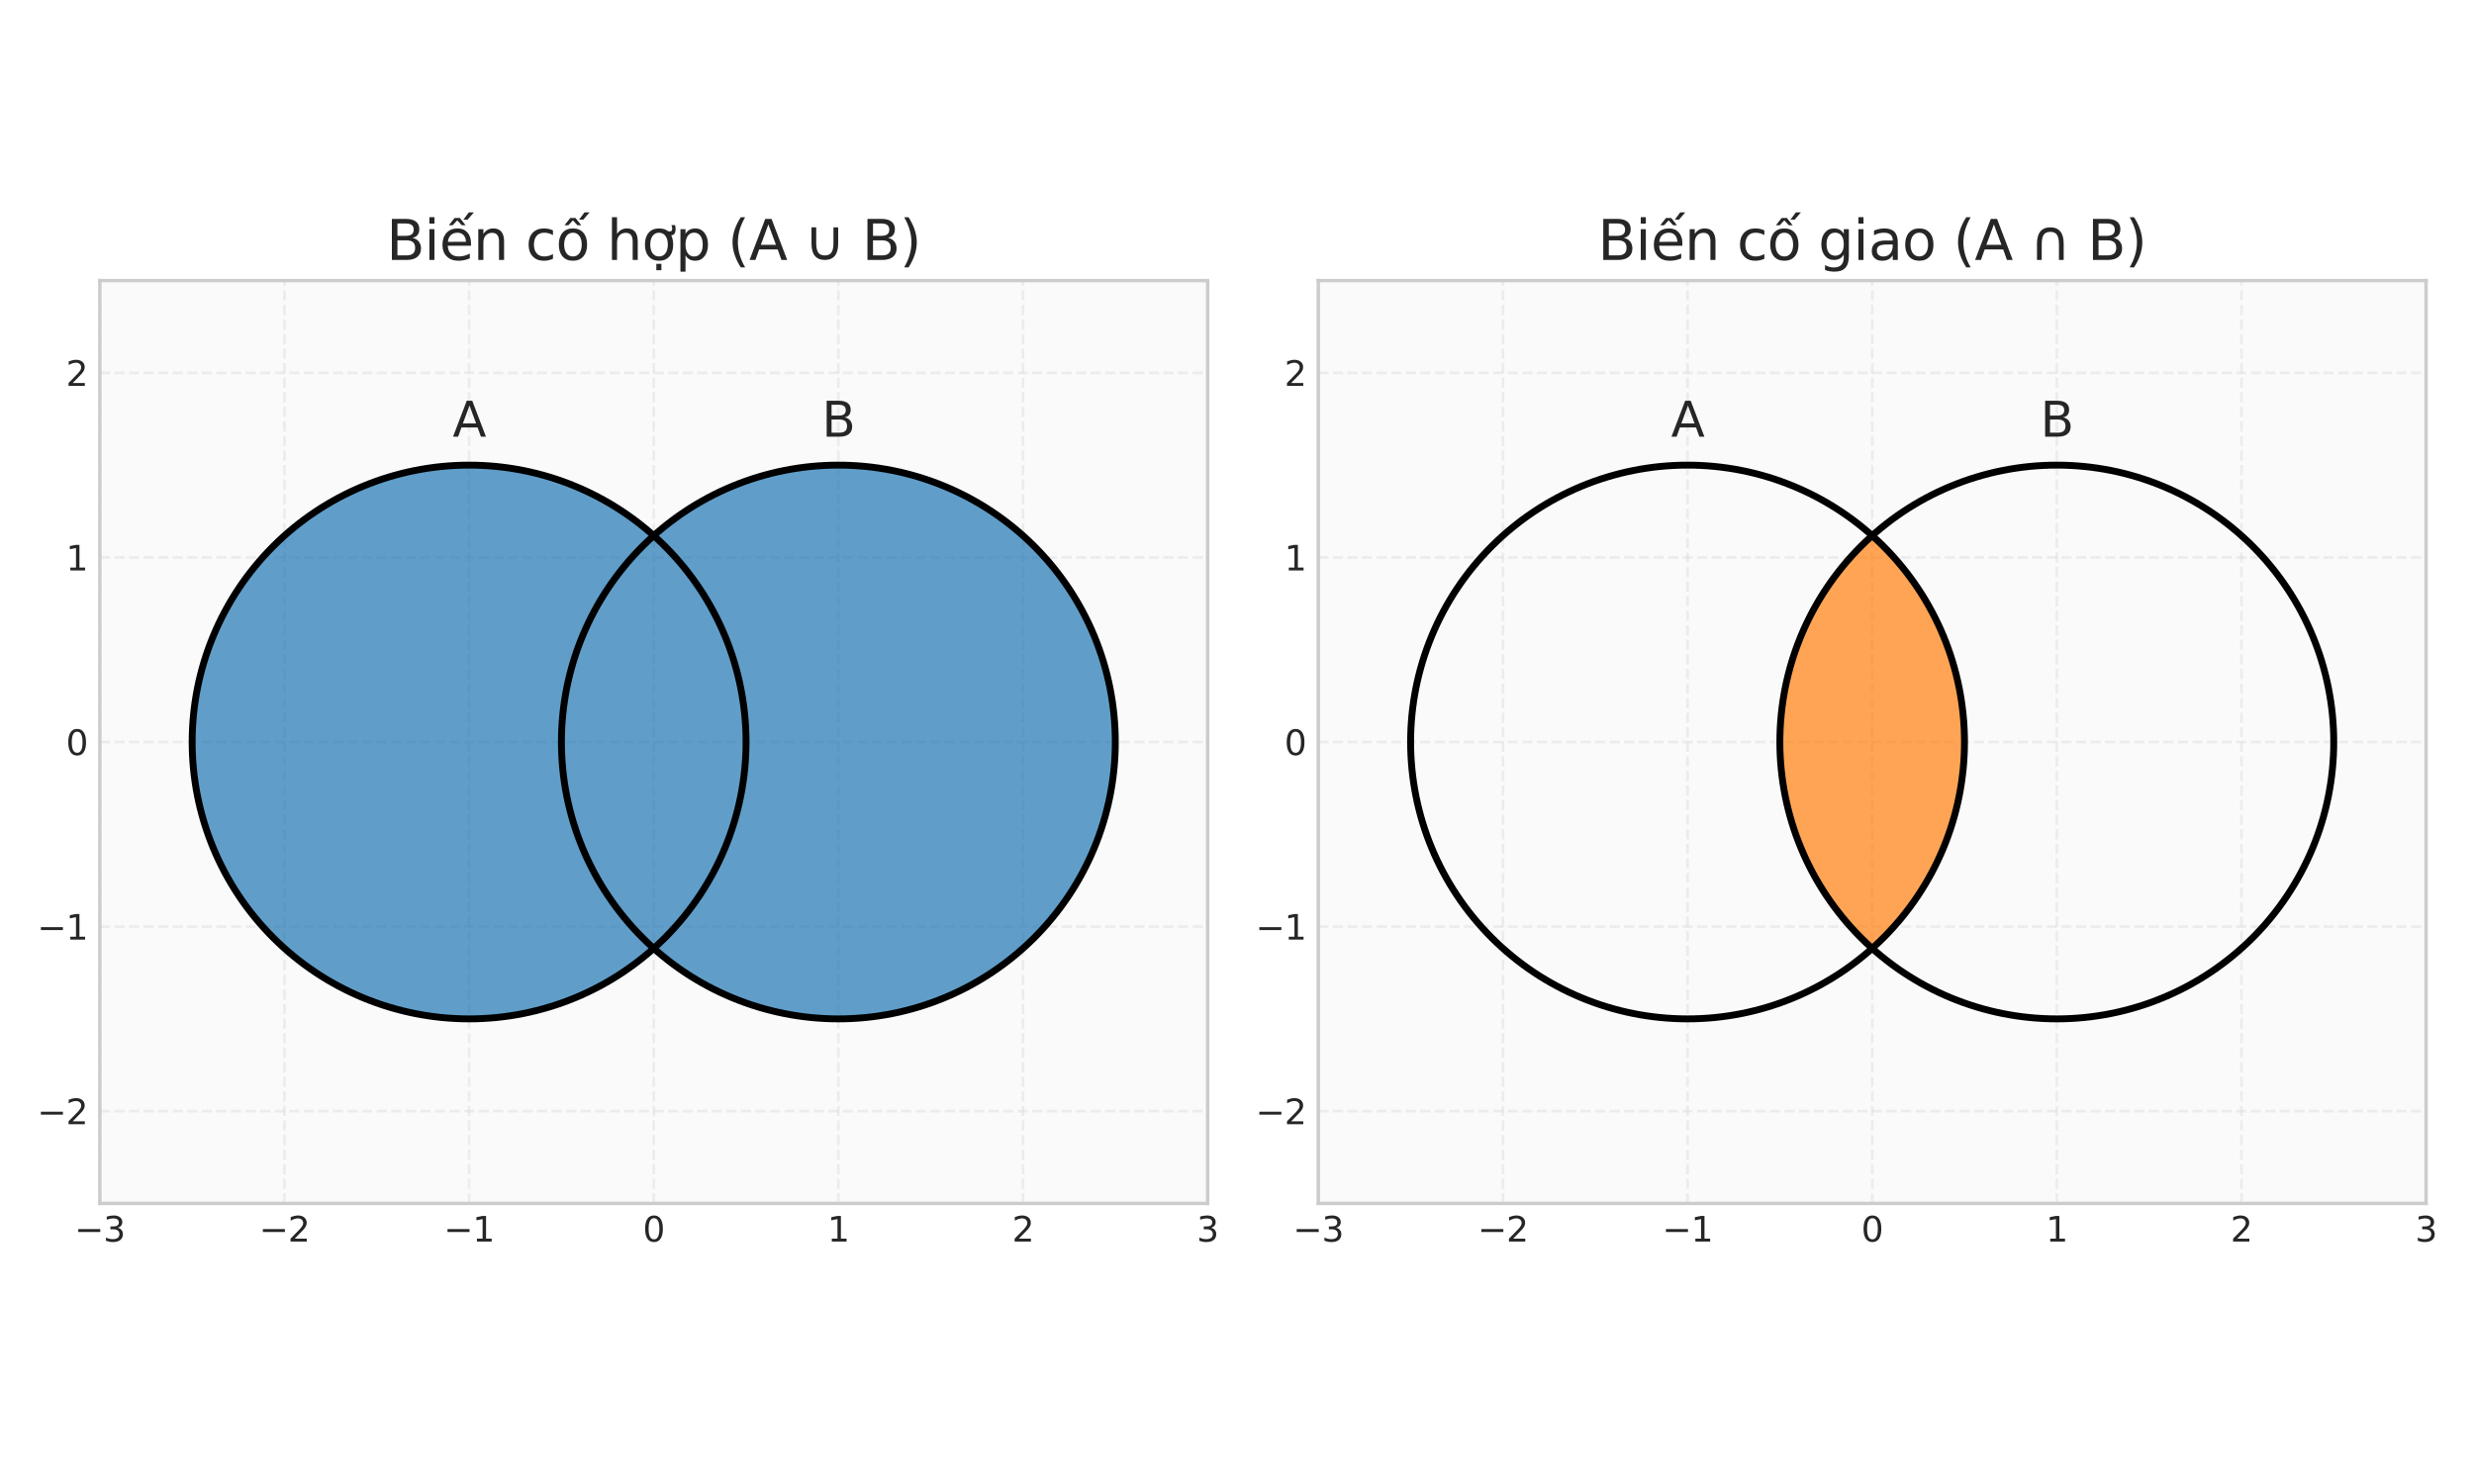 <?xml version="1.0" encoding="utf-8" standalone="no"?>
<!DOCTYPE svg PUBLIC "-//W3C//DTD SVG 1.1//EN"
  "http://www.w3.org/Graphics/SVG/1.1/DTD/svg11.dtd">
<svg xmlns:xlink="http://www.w3.org/1999/xlink" width="720pt" height="432pt" viewBox="0 0 720 432" xmlns="http://www.w3.org/2000/svg" version="1.1">
 <defs>
  <style type="text/css">*{stroke-linejoin: round; stroke-linecap: butt}</style>
 </defs>
 <g id="figure_1">
  <g id="patch_1">
   <path d="M 0 432 
L 720 432 
L 720 0 
L 0 0 
z
" style="fill: #ffffff"/>
  </g>
  <g id="axes_1">
   <g id="patch_2">
    <path d="M 29.06 350.329 
L 351.45 350.329 
L 351.45 81.671 
L 29.06 81.671 
z
" style="fill: #fafafa"/>
   </g>
   <g id="matplotlib.axis_1">
    <g id="xtick_1">
     <g id="line2d_1">
      <path d="M 29.06 350.329 
L 29.06 81.671 
" clip-path="url(#pedf1ee6002)" style="fill: none; stroke-dasharray: 2.96,1.28; stroke-dashoffset: 0; stroke: #cccccc; stroke-opacity: 0.3; stroke-width: 0.8"/>
     </g>
     <g id="line2d_2"/>
     <g id="text_1">
      <!-- −3 -->
      <g style="fill: #262626" transform="translate(21.689 361.428) scale(0.1 -0.1)">
       <defs>
        <path id="DejaVuSans-2212" d="M 678 2272 
L 4684 2272 
L 4684 1741 
L 678 1741 
L 678 2272 
z
" transform="scale(0.016)"/>
        <path id="DejaVuSans-33" d="M 2597 2516 
Q 3050 2419 3304 2112 
Q 3559 1806 3559 1356 
Q 3559 666 3084 287 
Q 2609 -91 1734 -91 
Q 1441 -91 1130 -33 
Q 819 25 488 141 
L 488 750 
Q 750 597 1062 519 
Q 1375 441 1716 441 
Q 2309 441 2620 675 
Q 2931 909 2931 1356 
Q 2931 1769 2642 2001 
Q 2353 2234 1838 2234 
L 1294 2234 
L 1294 2753 
L 1863 2753 
Q 2328 2753 2575 2939 
Q 2822 3125 2822 3475 
Q 2822 3834 2567 4026 
Q 2313 4219 1838 4219 
Q 1578 4219 1281 4162 
Q 984 4106 628 3988 
L 628 4550 
Q 988 4650 1302 4700 
Q 1616 4750 1894 4750 
Q 2613 4750 3031 4423 
Q 3450 4097 3450 3541 
Q 3450 3153 3228 2886 
Q 3006 2619 2597 2516 
z
" transform="scale(0.016)"/>
       </defs>
       <use xlink:href="#DejaVuSans-2212"/>
       <use xlink:href="#DejaVuSans-33" transform="translate(83.789 0)"/>
      </g>
     </g>
    </g>
    <g id="xtick_2">
     <g id="line2d_3">
      <path d="M 82.792 350.329 
L 82.792 81.671 
" clip-path="url(#pedf1ee6002)" style="fill: none; stroke-dasharray: 2.96,1.28; stroke-dashoffset: 0; stroke: #cccccc; stroke-opacity: 0.3; stroke-width: 0.8"/>
     </g>
     <g id="line2d_4"/>
     <g id="text_2">
      <!-- −2 -->
      <g style="fill: #262626" transform="translate(75.421 361.428) scale(0.1 -0.1)">
       <defs>
        <path id="DejaVuSans-32" d="M 1228 531 
L 3431 531 
L 3431 0 
L 469 0 
L 469 531 
Q 828 903 1448 1529 
Q 2069 2156 2228 2338 
Q 2531 2678 2651 2914 
Q 2772 3150 2772 3378 
Q 2772 3750 2511 3984 
Q 2250 4219 1831 4219 
Q 1534 4219 1204 4116 
Q 875 4013 500 3803 
L 500 4441 
Q 881 4594 1212 4672 
Q 1544 4750 1819 4750 
Q 2544 4750 2975 4387 
Q 3406 4025 3406 3419 
Q 3406 3131 3298 2873 
Q 3191 2616 2906 2266 
Q 2828 2175 2409 1742 
Q 1991 1309 1228 531 
z
" transform="scale(0.016)"/>
       </defs>
       <use xlink:href="#DejaVuSans-2212"/>
       <use xlink:href="#DejaVuSans-32" transform="translate(83.789 0)"/>
      </g>
     </g>
    </g>
    <g id="xtick_3">
     <g id="line2d_5">
      <path d="M 136.523 350.329 
L 136.523 81.671 
" clip-path="url(#pedf1ee6002)" style="fill: none; stroke-dasharray: 2.96,1.28; stroke-dashoffset: 0; stroke: #cccccc; stroke-opacity: 0.3; stroke-width: 0.8"/>
     </g>
     <g id="line2d_6"/>
     <g id="text_3">
      <!-- −1 -->
      <g style="fill: #262626" transform="translate(129.152 361.428) scale(0.1 -0.1)">
       <defs>
        <path id="DejaVuSans-31" d="M 794 531 
L 1825 531 
L 1825 4091 
L 703 3866 
L 703 4441 
L 1819 4666 
L 2450 4666 
L 2450 531 
L 3481 531 
L 3481 0 
L 794 0 
L 794 531 
z
" transform="scale(0.016)"/>
       </defs>
       <use xlink:href="#DejaVuSans-2212"/>
       <use xlink:href="#DejaVuSans-31" transform="translate(83.789 0)"/>
      </g>
     </g>
    </g>
    <g id="xtick_4">
     <g id="line2d_7">
      <path d="M 190.255 350.329 
L 190.255 81.671 
" clip-path="url(#pedf1ee6002)" style="fill: none; stroke-dasharray: 2.96,1.28; stroke-dashoffset: 0; stroke: #cccccc; stroke-opacity: 0.3; stroke-width: 0.8"/>
     </g>
     <g id="line2d_8"/>
     <g id="text_4">
      <!-- 0 -->
      <g style="fill: #262626" transform="translate(187.074 361.428) scale(0.1 -0.1)">
       <defs>
        <path id="DejaVuSans-30" d="M 2034 4250 
Q 1547 4250 1301 3770 
Q 1056 3291 1056 2328 
Q 1056 1369 1301 889 
Q 1547 409 2034 409 
Q 2525 409 2770 889 
Q 3016 1369 3016 2328 
Q 3016 3291 2770 3770 
Q 2525 4250 2034 4250 
z
M 2034 4750 
Q 2819 4750 3233 4129 
Q 3647 3509 3647 2328 
Q 3647 1150 3233 529 
Q 2819 -91 2034 -91 
Q 1250 -91 836 529 
Q 422 1150 422 2328 
Q 422 3509 836 4129 
Q 1250 4750 2034 4750 
z
" transform="scale(0.016)"/>
       </defs>
       <use xlink:href="#DejaVuSans-30"/>
      </g>
     </g>
    </g>
    <g id="xtick_5">
     <g id="line2d_9">
      <path d="M 243.987 350.329 
L 243.987 81.671 
" clip-path="url(#pedf1ee6002)" style="fill: none; stroke-dasharray: 2.96,1.28; stroke-dashoffset: 0; stroke: #cccccc; stroke-opacity: 0.3; stroke-width: 0.8"/>
     </g>
     <g id="line2d_10"/>
     <g id="text_5">
      <!-- 1 -->
      <g style="fill: #262626" transform="translate(240.805 361.428) scale(0.1 -0.1)">
       <use xlink:href="#DejaVuSans-31"/>
      </g>
     </g>
    </g>
    <g id="xtick_6">
     <g id="line2d_11">
      <path d="M 297.718 350.329 
L 297.718 81.671 
" clip-path="url(#pedf1ee6002)" style="fill: none; stroke-dasharray: 2.96,1.28; stroke-dashoffset: 0; stroke: #cccccc; stroke-opacity: 0.3; stroke-width: 0.8"/>
     </g>
     <g id="line2d_12"/>
     <g id="text_6">
      <!-- 2 -->
      <g style="fill: #262626" transform="translate(294.537 361.428) scale(0.1 -0.1)">
       <use xlink:href="#DejaVuSans-32"/>
      </g>
     </g>
    </g>
    <g id="xtick_7">
     <g id="line2d_13">
      <path d="M 351.45 350.329 
L 351.45 81.671 
" clip-path="url(#pedf1ee6002)" style="fill: none; stroke-dasharray: 2.96,1.28; stroke-dashoffset: 0; stroke: #cccccc; stroke-opacity: 0.3; stroke-width: 0.8"/>
     </g>
     <g id="line2d_14"/>
     <g id="text_7">
      <!-- 3 -->
      <g style="fill: #262626" transform="translate(348.269 361.428) scale(0.1 -0.1)">
       <use xlink:href="#DejaVuSans-33"/>
      </g>
     </g>
    </g>
   </g>
   <g id="matplotlib.axis_2">
    <g id="ytick_1">
     <g id="line2d_15">
      <path d="M 29.06 323.463 
L 351.45 323.463 
" clip-path="url(#pedf1ee6002)" style="fill: none; stroke-dasharray: 2.96,1.28; stroke-dashoffset: 0; stroke: #cccccc; stroke-opacity: 0.3; stroke-width: 0.8"/>
     </g>
     <g id="line2d_16"/>
     <g id="text_8">
      <!-- −2 -->
      <g style="fill: #262626" transform="translate(10.818 327.263) scale(0.1 -0.1)">
       <use xlink:href="#DejaVuSans-2212"/>
       <use xlink:href="#DejaVuSans-32" transform="translate(83.789 0)"/>
      </g>
     </g>
    </g>
    <g id="ytick_2">
     <g id="line2d_17">
      <path d="M 29.06 269.732 
L 351.45 269.732 
" clip-path="url(#pedf1ee6002)" style="fill: none; stroke-dasharray: 2.96,1.28; stroke-dashoffset: 0; stroke: #cccccc; stroke-opacity: 0.3; stroke-width: 0.8"/>
     </g>
     <g id="line2d_18"/>
     <g id="text_9">
      <!-- −1 -->
      <g style="fill: #262626" transform="translate(10.818 273.531) scale(0.1 -0.1)">
       <use xlink:href="#DejaVuSans-2212"/>
       <use xlink:href="#DejaVuSans-31" transform="translate(83.789 0)"/>
      </g>
     </g>
    </g>
    <g id="ytick_3">
     <g id="line2d_19">
      <path d="M 29.06 216 
L 351.45 216 
" clip-path="url(#pedf1ee6002)" style="fill: none; stroke-dasharray: 2.96,1.28; stroke-dashoffset: 0; stroke: #cccccc; stroke-opacity: 0.3; stroke-width: 0.8"/>
     </g>
     <g id="line2d_20"/>
     <g id="text_10">
      <!-- 0 -->
      <g style="fill: #262626" transform="translate(19.198 219.799) scale(0.1 -0.1)">
       <use xlink:href="#DejaVuSans-30"/>
      </g>
     </g>
    </g>
    <g id="ytick_4">
     <g id="line2d_21">
      <path d="M 29.06 162.268 
L 351.45 162.268 
" clip-path="url(#pedf1ee6002)" style="fill: none; stroke-dasharray: 2.96,1.28; stroke-dashoffset: 0; stroke: #cccccc; stroke-opacity: 0.3; stroke-width: 0.8"/>
     </g>
     <g id="line2d_22"/>
     <g id="text_11">
      <!-- 1 -->
      <g style="fill: #262626" transform="translate(19.198 166.068) scale(0.1 -0.1)">
       <use xlink:href="#DejaVuSans-31"/>
      </g>
     </g>
    </g>
    <g id="ytick_5">
     <g id="line2d_23">
      <path d="M 29.06 108.537 
L 351.45 108.537 
" clip-path="url(#pedf1ee6002)" style="fill: none; stroke-dasharray: 2.96,1.28; stroke-dashoffset: 0; stroke: #cccccc; stroke-opacity: 0.3; stroke-width: 0.8"/>
     </g>
     <g id="line2d_24"/>
     <g id="text_12">
      <!-- 2 -->
      <g style="fill: #262626" transform="translate(19.198 112.336) scale(0.1 -0.1)">
       <use xlink:href="#DejaVuSans-32"/>
      </g>
     </g>
    </g>
   </g>
   <g id="QuadContourSet_1">
    <path d="M 132.483 296.799 
L 133.291 296.799 
L 134.099 296.799 
L 134.907 296.799 
L 135.715 296.799 
L 136.523 296.799 
L 137.331 296.799 
L 138.139 296.799 
L 138.947 296.799 
L 139.755 296.799 
L 140.563 296.799 
L 140.967 296.463 
L 141.371 296.126 
L 142.179 296.126 
L 142.987 296.126 
L 143.795 296.126 
L 144.603 296.126 
L 145.411 296.126 
L 146.219 296.126 
L 147.027 296.126 
L 147.835 296.126 
L 148.239 295.79 
L 148.643 295.453 
L 149.451 295.453 
L 150.259 295.453 
L 151.067 295.453 
L 151.875 295.453 
L 152.279 295.116 
L 152.683 294.78 
L 153.491 294.78 
L 154.299 294.78 
L 154.703 294.443 
L 155.107 294.106 
L 155.915 294.106 
L 156.723 294.106 
L 157.531 294.106 
L 157.935 293.77 
L 158.339 293.433 
L 159.147 293.433 
L 159.955 293.433 
L 160.359 293.096 
L 160.763 292.76 
L 161.571 292.76 
L 161.975 292.423 
L 162.379 292.086 
L 163.187 292.086 
L 163.995 292.086 
L 164.399 291.75 
L 164.803 291.413 
L 165.611 291.413 
L 166.015 291.076 
L 166.419 290.74 
L 167.227 290.74 
L 167.631 290.403 
L 168.035 290.066 
L 168.843 290.066 
L 169.247 289.73 
L 169.651 289.393 
L 170.459 289.393 
L 170.863 289.056 
L 171.267 288.72 
L 171.671 288.383 
L 172.075 288.046 
L 172.883 288.046 
L 173.287 287.71 
L 173.691 287.373 
L 174.499 287.373 
L 174.903 287.036 
L 175.307 286.7 
L 175.711 286.363 
L 176.115 286.026 
L 176.923 286.026 
L 177.327 285.69 
L 177.731 285.353 
L 178.135 285.016 
L 178.539 284.68 
L 178.943 284.343 
L 179.347 284.006 
L 180.155 284.006 
L 180.559 283.67 
L 180.963 283.333 
L 181.367 282.996 
L 181.771 282.66 
L 182.175 282.323 
L 182.579 281.986 
L 182.983 281.65 
L 183.387 281.313 
L 184.195 281.313 
L 184.599 280.976 
L 185.003 280.64 
L 185.407 280.303 
L 185.811 279.966 
L 186.215 279.63 
L 186.619 279.293 
L 187.023 278.956 
L 187.427 278.62 
L 187.831 278.283 
L 188.235 277.946 
L 188.639 277.61 
L 189.043 277.273 
L 189.447 276.936 
L 189.851 276.6 
L 190.659 276.6 
L 191.063 276.936 
L 191.467 277.273 
L 191.871 277.61 
L 192.275 277.946 
L 192.679 278.283 
L 193.083 278.62 
L 193.487 278.956 
L 193.891 279.293 
L 194.295 279.63 
L 194.699 279.966 
L 195.103 280.303 
L 195.507 280.64 
L 195.911 280.976 
L 196.315 281.313 
L 197.123 281.313 
L 197.527 281.65 
L 197.931 281.986 
L 198.335 282.323 
L 198.739 282.66 
L 199.143 282.996 
L 199.547 283.333 
L 199.951 283.67 
L 200.355 284.006 
L 201.163 284.006 
L 201.567 284.343 
L 201.971 284.68 
L 202.375 285.016 
L 202.779 285.353 
L 203.183 285.69 
L 203.587 286.026 
L 204.395 286.026 
L 204.799 286.363 
L 205.203 286.7 
L 205.607 287.036 
L 206.011 287.373 
L 206.819 287.373 
L 207.223 287.71 
L 207.627 288.046 
L 208.435 288.046 
L 208.839 288.383 
L 209.243 288.72 
L 209.647 289.056 
L 210.051 289.393 
L 210.859 289.393 
L 211.263 289.73 
L 211.667 290.066 
L 212.475 290.066 
L 212.879 290.403 
L 213.283 290.74 
L 214.091 290.74 
L 214.495 291.076 
L 214.899 291.413 
L 215.707 291.413 
L 216.111 291.75 
L 216.515 292.086 
L 217.323 292.086 
L 218.131 292.086 
L 218.535 292.423 
L 218.939 292.76 
L 219.747 292.76 
L 220.151 293.096 
L 220.555 293.433 
L 221.363 293.433 
L 222.171 293.433 
L 222.575 293.77 
L 222.979 294.106 
L 223.787 294.106 
L 224.595 294.106 
L 225.403 294.106 
L 225.807 294.443 
L 226.211 294.78 
L 227.019 294.78 
L 227.827 294.78 
L 228.231 295.116 
L 228.635 295.453 
L 229.443 295.453 
L 230.251 295.453 
L 231.059 295.453 
L 231.867 295.453 
L 232.271 295.79 
L 232.675 296.126 
L 233.483 296.126 
L 234.291 296.126 
L 235.099 296.126 
L 235.907 296.126 
L 236.715 296.126 
L 237.523 296.126 
L 238.331 296.126 
L 239.139 296.126 
L 239.543 296.463 
L 239.947 296.799 
L 240.755 296.799 
L 241.563 296.799 
L 242.371 296.799 
L 243.179 296.799 
L 243.987 296.799 
L 244.795 296.799 
L 245.603 296.799 
L 246.411 296.799 
L 247.219 296.799 
L 248.027 296.799 
L 248.431 296.463 
L 248.835 296.126 
L 249.643 296.126 
L 250.451 296.126 
L 251.259 296.126 
L 252.067 296.126 
L 252.875 296.126 
L 253.683 296.126 
L 254.491 296.126 
L 255.299 296.126 
L 255.703 295.79 
L 256.107 295.453 
L 256.915 295.453 
L 257.723 295.453 
L 258.531 295.453 
L 259.339 295.453 
L 259.743 295.116 
L 260.147 294.78 
L 260.955 294.78 
L 261.763 294.78 
L 262.167 294.443 
L 262.571 294.106 
L 263.379 294.106 
L 264.187 294.106 
L 264.995 294.106 
L 265.399 293.77 
L 265.803 293.433 
L 266.611 293.433 
L 267.419 293.433 
L 267.823 293.096 
L 268.227 292.76 
L 269.035 292.76 
L 269.439 292.423 
L 269.843 292.086 
L 270.651 292.086 
L 271.458 292.086 
L 271.862 291.75 
L 272.266 291.413 
L 273.074 291.413 
L 273.478 291.076 
L 273.882 290.74 
L 274.69 290.74 
L 275.094 290.403 
L 275.498 290.066 
L 276.306 290.066 
L 276.71 289.73 
L 277.114 289.393 
L 277.922 289.393 
L 278.326 289.056 
L 278.73 288.72 
L 279.134 288.383 
L 279.538 288.046 
L 280.346 288.046 
L 280.75 287.71 
L 281.154 287.373 
L 281.962 287.373 
L 282.366 287.036 
L 282.77 286.7 
L 283.174 286.363 
L 283.578 286.026 
L 284.386 286.026 
L 284.79 285.69 
L 285.194 285.353 
L 285.598 285.016 
L 286.002 284.68 
L 286.406 284.343 
L 286.81 284.006 
L 287.618 284.006 
L 288.022 283.67 
L 288.426 283.333 
L 288.83 282.996 
L 289.234 282.66 
L 289.638 282.323 
L 290.042 281.986 
L 290.446 281.65 
L 290.85 281.313 
L 291.658 281.313 
L 292.062 280.976 
L 292.466 280.64 
L 292.87 280.303 
L 293.274 279.966 
L 293.678 279.63 
L 294.082 279.293 
L 294.486 278.956 
L 294.89 278.62 
L 295.294 278.283 
L 295.698 277.946 
L 296.102 277.61 
L 296.506 277.273 
L 296.91 276.936 
L 297.314 276.6 
L 297.718 276.263 
L 298.122 275.926 
L 298.526 275.59 
L 298.93 275.253 
L 299.334 274.916 
L 299.334 274.243 
L 299.738 273.906 
L 300.142 273.57 
L 300.546 273.233 
L 300.95 272.896 
L 301.354 272.56 
L 301.758 272.223 
L 302.162 271.886 
L 302.566 271.55 
L 302.97 271.213 
L 303.374 270.876 
L 303.374 270.203 
L 303.778 269.866 
L 304.182 269.53 
L 304.586 269.193 
L 304.99 268.856 
L 305.394 268.52 
L 305.798 268.183 
L 305.798 267.51 
L 306.202 267.173 
L 306.606 266.836 
L 307.01 266.5 
L 307.414 266.163 
L 307.414 265.49 
L 307.818 265.153 
L 308.222 264.816 
L 308.222 264.143 
L 308.626 263.806 
L 309.03 263.47 
L 309.434 263.133 
L 309.838 262.796 
L 309.838 262.123 
L 310.242 261.786 
L 310.646 261.45 
L 310.646 260.776 
L 311.05 260.44 
L 311.454 260.103 
L 311.858 259.766 
L 312.262 259.43 
L 312.262 258.756 
L 312.666 258.42 
L 313.07 258.083 
L 313.07 257.41 
L 313.474 257.073 
L 313.878 256.736 
L 313.878 256.063 
L 314.282 255.726 
L 314.686 255.39 
L 314.686 254.716 
L 314.686 254.043 
L 315.09 253.706 
L 315.494 253.37 
L 315.494 252.696 
L 315.898 252.36 
L 316.302 252.023 
L 316.302 251.35 
L 316.706 251.013 
L 317.11 250.676 
L 317.11 250.003 
L 317.11 249.33 
L 317.514 248.993 
L 317.918 248.656 
L 317.918 247.983 
L 317.918 247.31 
L 318.322 246.973 
L 318.726 246.636 
L 318.726 245.963 
L 318.726 245.29 
L 319.13 244.953 
L 319.534 244.616 
L 319.534 243.943 
L 319.534 243.27 
L 319.938 242.933 
L 320.342 242.597 
L 320.342 241.923 
L 320.342 241.25 
L 320.342 240.577 
L 320.746 240.24 
L 321.15 239.903 
L 321.15 239.23 
L 321.15 238.557 
L 321.554 238.22 
L 321.958 237.883 
L 321.958 237.21 
L 321.958 236.537 
L 321.958 235.863 
L 321.958 235.19 
L 322.362 234.853 
L 322.766 234.517 
L 322.766 233.843 
L 322.766 233.17 
L 322.766 232.497 
L 322.766 231.823 
L 322.766 231.15 
L 323.17 230.813 
L 323.574 230.477 
L 323.574 229.803 
L 323.574 229.13 
L 323.574 228.457 
L 323.574 227.783 
L 323.574 227.11 
L 323.574 226.437 
L 323.978 226.1 
L 324.382 225.763 
L 324.382 225.09 
L 324.382 224.417 
L 324.382 223.743 
L 324.382 223.07 
L 324.382 222.397 
L 324.382 221.723 
L 324.382 221.05 
L 324.382 220.377 
L 324.382 219.703 
L 324.382 219.03 
L 324.382 218.357 
L 324.382 217.683 
L 324.382 217.01 
L 324.382 216.337 
L 324.382 215.663 
L 324.382 214.99 
L 324.382 214.317 
L 324.382 213.643 
L 324.382 212.97 
L 324.382 212.297 
L 324.382 211.623 
L 324.382 210.95 
L 324.382 210.277 
L 324.382 209.603 
L 324.382 208.93 
L 324.382 208.257 
L 324.382 207.583 
L 324.382 206.91 
L 324.382 206.237 
L 323.978 205.9 
L 323.574 205.563 
L 323.574 204.89 
L 323.574 204.217 
L 323.574 203.543 
L 323.574 202.87 
L 323.574 202.197 
L 323.574 201.523 
L 323.17 201.187 
L 322.766 200.85 
L 322.766 200.177 
L 322.766 199.503 
L 322.766 198.83 
L 322.766 198.157 
L 322.766 197.483 
L 322.362 197.147 
L 321.958 196.81 
L 321.958 196.137 
L 321.958 195.463 
L 321.958 194.79 
L 321.958 194.117 
L 321.554 193.78 
L 321.15 193.443 
L 321.15 192.77 
L 321.15 192.097 
L 320.746 191.76 
L 320.342 191.423 
L 320.342 190.75 
L 320.342 190.077 
L 320.342 189.403 
L 319.938 189.067 
L 319.534 188.73 
L 319.534 188.057 
L 319.534 187.384 
L 319.13 187.047 
L 318.726 186.71 
L 318.726 186.037 
L 318.726 185.364 
L 318.322 185.027 
L 317.918 184.69 
L 317.918 184.017 
L 317.918 183.344 
L 317.514 183.007 
L 317.11 182.67 
L 317.11 181.997 
L 317.11 181.324 
L 316.706 180.987 
L 316.302 180.65 
L 316.302 179.977 
L 315.898 179.64 
L 315.494 179.304 
L 315.494 178.63 
L 315.09 178.294 
L 314.686 177.957 
L 314.686 177.284 
L 314.686 176.61 
L 314.282 176.274 
L 313.878 175.937 
L 313.878 175.264 
L 313.474 174.927 
L 313.07 174.59 
L 313.07 173.917 
L 312.666 173.58 
L 312.262 173.244 
L 312.262 172.57 
L 311.858 172.234 
L 311.454 171.897 
L 311.05 171.56 
L 310.646 171.224 
L 310.646 170.55 
L 310.242 170.214 
L 309.838 169.877 
L 309.838 169.204 
L 309.434 168.867 
L 309.03 168.53 
L 308.626 168.194 
L 308.222 167.857 
L 308.222 167.184 
L 307.818 166.847 
L 307.414 166.51 
L 307.414 165.837 
L 307.01 165.5 
L 306.606 165.164 
L 306.202 164.827 
L 305.798 164.49 
L 305.798 163.817 
L 305.394 163.48 
L 304.99 163.144 
L 304.586 162.807 
L 304.182 162.47 
L 303.778 162.134 
L 303.374 161.797 
L 303.374 161.124 
L 302.97 160.787 
L 302.566 160.45 
L 302.162 160.114 
L 301.758 159.777 
L 301.354 159.44 
L 300.95 159.104 
L 300.546 158.767 
L 300.142 158.43 
L 299.738 158.094 
L 299.334 157.757 
L 299.334 157.084 
L 298.93 156.747 
L 298.526 156.41 
L 298.122 156.074 
L 297.718 155.737 
L 297.314 155.4 
L 296.91 155.064 
L 296.506 154.727 
L 296.102 154.39 
L 295.698 154.054 
L 295.294 153.717 
L 294.89 153.38 
L 294.486 153.044 
L 294.082 152.707 
L 293.678 152.37 
L 293.274 152.034 
L 292.87 151.697 
L 292.466 151.36 
L 292.062 151.024 
L 291.658 150.687 
L 290.85 150.687 
L 290.446 150.35 
L 290.042 150.014 
L 289.638 149.677 
L 289.234 149.34 
L 288.83 149.004 
L 288.426 148.667 
L 288.022 148.33 
L 287.618 147.994 
L 286.81 147.994 
L 286.406 147.657 
L 286.002 147.32 
L 285.598 146.984 
L 285.194 146.647 
L 284.79 146.31 
L 284.386 145.974 
L 283.578 145.974 
L 283.174 145.637 
L 282.77 145.3 
L 282.366 144.964 
L 281.962 144.627 
L 281.154 144.627 
L 280.75 144.29 
L 280.346 143.954 
L 279.538 143.954 
L 279.134 143.617 
L 278.73 143.28 
L 278.326 142.944 
L 277.922 142.607 
L 277.114 142.607 
L 276.71 142.27 
L 276.306 141.934 
L 275.498 141.934 
L 275.094 141.597 
L 274.69 141.26 
L 273.882 141.26 
L 273.478 140.924 
L 273.074 140.587 
L 272.266 140.587 
L 271.862 140.25 
L 271.458 139.914 
L 270.651 139.914 
L 269.843 139.914 
L 269.439 139.577 
L 269.035 139.24 
L 268.227 139.24 
L 267.823 138.904 
L 267.419 138.567 
L 266.611 138.567 
L 265.803 138.567 
L 265.399 138.23 
L 264.995 137.894 
L 264.187 137.894 
L 263.379 137.894 
L 262.571 137.894 
L 262.167 137.557 
L 261.763 137.22 
L 260.955 137.22 
L 260.147 137.22 
L 259.743 136.884 
L 259.339 136.547 
L 258.531 136.547 
L 257.723 136.547 
L 256.915 136.547 
L 256.107 136.547 
L 255.703 136.21 
L 255.299 135.874 
L 254.491 135.874 
L 253.683 135.874 
L 252.875 135.874 
L 252.067 135.874 
L 251.259 135.874 
L 250.451 135.874 
L 249.643 135.874 
L 248.835 135.874 
L 248.431 135.537 
L 248.027 135.201 
L 247.219 135.201 
L 246.411 135.201 
L 245.603 135.201 
L 244.795 135.201 
L 243.987 135.201 
L 243.179 135.201 
L 242.371 135.201 
L 241.563 135.201 
L 240.755 135.201 
L 239.947 135.201 
L 239.543 135.537 
L 239.139 135.874 
L 238.331 135.874 
L 237.523 135.874 
L 236.715 135.874 
L 235.907 135.874 
L 235.099 135.874 
L 234.291 135.874 
L 233.483 135.874 
L 232.675 135.874 
L 232.271 136.21 
L 231.867 136.547 
L 231.059 136.547 
L 230.251 136.547 
L 229.443 136.547 
L 228.635 136.547 
L 228.231 136.884 
L 227.827 137.22 
L 227.019 137.22 
L 226.211 137.22 
L 225.807 137.557 
L 225.403 137.894 
L 224.595 137.894 
L 223.787 137.894 
L 222.979 137.894 
L 222.575 138.23 
L 222.171 138.567 
L 221.363 138.567 
L 220.555 138.567 
L 220.151 138.904 
L 219.747 139.24 
L 218.939 139.24 
L 218.535 139.577 
L 218.131 139.914 
L 217.323 139.914 
L 216.515 139.914 
L 216.111 140.25 
L 215.707 140.587 
L 214.899 140.587 
L 214.495 140.924 
L 214.091 141.26 
L 213.283 141.26 
L 212.879 141.597 
L 212.475 141.934 
L 211.667 141.934 
L 211.263 142.27 
L 210.859 142.607 
L 210.051 142.607 
L 209.647 142.944 
L 209.243 143.28 
L 208.839 143.617 
L 208.435 143.954 
L 207.627 143.954 
L 207.223 144.29 
L 206.819 144.627 
L 206.011 144.627 
L 205.607 144.964 
L 205.203 145.3 
L 204.799 145.637 
L 204.395 145.974 
L 203.587 145.974 
L 203.183 146.31 
L 202.779 146.647 
L 202.375 146.984 
L 201.971 147.32 
L 201.567 147.657 
L 201.163 147.994 
L 200.355 147.994 
L 199.951 148.33 
L 199.547 148.667 
L 199.143 149.004 
L 198.739 149.34 
L 198.335 149.677 
L 197.931 150.014 
L 197.527 150.35 
L 197.123 150.687 
L 196.315 150.687 
L 195.911 151.024 
L 195.507 151.36 
L 195.103 151.697 
L 194.699 152.034 
L 194.295 152.37 
L 193.891 152.707 
L 193.487 153.044 
L 193.083 153.38 
L 192.679 153.717 
L 192.275 154.054 
L 191.871 154.39 
L 191.467 154.727 
L 191.063 155.064 
L 190.659 155.4 
L 189.851 155.4 
L 189.447 155.064 
L 189.043 154.727 
L 188.639 154.39 
L 188.235 154.054 
L 187.831 153.717 
L 187.427 153.38 
L 187.023 153.044 
L 186.619 152.707 
L 186.215 152.37 
L 185.811 152.034 
L 185.407 151.697 
L 185.003 151.36 
L 184.599 151.024 
L 184.195 150.687 
L 183.387 150.687 
L 182.983 150.35 
L 182.579 150.014 
L 182.175 149.677 
L 181.771 149.34 
L 181.367 149.004 
L 180.963 148.667 
L 180.559 148.33 
L 180.155 147.994 
L 179.347 147.994 
L 178.943 147.657 
L 178.539 147.32 
L 178.135 146.984 
L 177.731 146.647 
L 177.327 146.31 
L 176.923 145.974 
L 176.115 145.974 
L 175.711 145.637 
L 175.307 145.3 
L 174.903 144.964 
L 174.499 144.627 
L 173.691 144.627 
L 173.287 144.29 
L 172.883 143.954 
L 172.075 143.954 
L 171.671 143.617 
L 171.267 143.28 
L 170.863 142.944 
L 170.459 142.607 
L 169.651 142.607 
L 169.247 142.27 
L 168.843 141.934 
L 168.035 141.934 
L 167.631 141.597 
L 167.227 141.26 
L 166.419 141.26 
L 166.015 140.924 
L 165.611 140.587 
L 164.803 140.587 
L 164.399 140.25 
L 163.995 139.914 
L 163.187 139.914 
L 162.379 139.914 
L 161.975 139.577 
L 161.571 139.24 
L 160.763 139.24 
L 160.359 138.904 
L 159.955 138.567 
L 159.147 138.567 
L 158.339 138.567 
L 157.935 138.23 
L 157.531 137.894 
L 156.723 137.894 
L 155.915 137.894 
L 155.107 137.894 
L 154.703 137.557 
L 154.299 137.22 
L 153.491 137.22 
L 152.683 137.22 
L 152.279 136.884 
L 151.875 136.547 
L 151.067 136.547 
L 150.259 136.547 
L 149.451 136.547 
L 148.643 136.547 
L 148.239 136.21 
L 147.835 135.874 
L 147.027 135.874 
L 146.219 135.874 
L 145.411 135.874 
L 144.603 135.874 
L 143.795 135.874 
L 142.987 135.874 
L 142.179 135.874 
L 141.371 135.874 
L 140.967 135.537 
L 140.563 135.201 
L 139.755 135.201 
L 138.947 135.201 
L 138.139 135.201 
L 137.331 135.201 
L 136.523 135.201 
L 135.715 135.201 
L 134.907 135.201 
L 134.099 135.201 
L 133.291 135.201 
L 132.483 135.201 
L 132.079 135.537 
L 131.675 135.874 
L 130.867 135.874 
L 130.059 135.874 
L 129.251 135.874 
L 128.443 135.874 
L 127.635 135.874 
L 126.827 135.874 
L 126.019 135.874 
L 125.211 135.874 
L 124.807 136.21 
L 124.403 136.547 
L 123.595 136.547 
L 122.787 136.547 
L 121.979 136.547 
L 121.171 136.547 
L 120.767 136.884 
L 120.363 137.22 
L 119.555 137.22 
L 118.747 137.22 
L 118.343 137.557 
L 117.939 137.894 
L 117.131 137.894 
L 116.323 137.894 
L 115.515 137.894 
L 115.111 138.23 
L 114.707 138.567 
L 113.899 138.567 
L 113.091 138.567 
L 112.687 138.904 
L 112.283 139.24 
L 111.475 139.24 
L 111.071 139.577 
L 110.667 139.914 
L 109.859 139.914 
L 109.052 139.914 
L 108.648 140.25 
L 108.244 140.587 
L 107.436 140.587 
L 107.032 140.924 
L 106.628 141.26 
L 105.82 141.26 
L 105.416 141.597 
L 105.012 141.934 
L 104.204 141.934 
L 103.8 142.27 
L 103.396 142.607 
L 102.588 142.607 
L 102.184 142.944 
L 101.78 143.28 
L 101.376 143.617 
L 100.972 143.954 
L 100.164 143.954 
L 99.76 144.29 
L 99.356 144.627 
L 98.548 144.627 
L 98.144 144.964 
L 97.74 145.3 
L 97.336 145.637 
L 96.932 145.974 
L 96.124 145.974 
L 95.72 146.31 
L 95.316 146.647 
L 94.912 146.984 
L 94.508 147.32 
L 94.104 147.657 
L 93.7 147.994 
L 92.892 147.994 
L 92.488 148.33 
L 92.084 148.667 
L 91.68 149.004 
L 91.276 149.34 
L 90.872 149.677 
L 90.468 150.014 
L 90.064 150.35 
L 89.66 150.687 
L 88.852 150.687 
L 88.448 151.024 
L 88.044 151.36 
L 87.64 151.697 
L 87.236 152.034 
L 86.832 152.37 
L 86.428 152.707 
L 86.024 153.044 
L 85.62 153.38 
L 85.216 153.717 
L 84.812 154.054 
L 84.408 154.39 
L 84.004 154.727 
L 83.6 155.064 
L 83.196 155.4 
L 82.792 155.737 
L 82.388 156.074 
L 81.984 156.41 
L 81.58 156.747 
L 81.176 157.084 
L 81.176 157.757 
L 80.772 158.094 
L 80.368 158.43 
L 79.964 158.767 
L 79.56 159.104 
L 79.156 159.44 
L 78.752 159.777 
L 78.348 160.114 
L 77.944 160.45 
L 77.54 160.787 
L 77.136 161.124 
L 77.136 161.797 
L 76.732 162.134 
L 76.328 162.47 
L 75.924 162.807 
L 75.52 163.144 
L 75.116 163.48 
L 74.712 163.817 
L 74.712 164.49 
L 74.308 164.827 
L 73.904 165.164 
L 73.5 165.5 
L 73.096 165.837 
L 73.096 166.51 
L 72.692 166.847 
L 72.288 167.184 
L 72.288 167.857 
L 71.884 168.194 
L 71.48 168.53 
L 71.076 168.867 
L 70.672 169.204 
L 70.672 169.877 
L 70.268 170.214 
L 69.864 170.55 
L 69.864 171.224 
L 69.46 171.56 
L 69.056 171.897 
L 68.652 172.234 
L 68.248 172.57 
L 68.248 173.244 
L 67.844 173.58 
L 67.44 173.917 
L 67.44 174.59 
L 67.036 174.927 
L 66.632 175.264 
L 66.632 175.937 
L 66.228 176.274 
L 65.824 176.61 
L 65.824 177.284 
L 65.824 177.957 
L 65.42 178.294 
L 65.016 178.63 
L 65.016 179.304 
L 64.612 179.64 
L 64.208 179.977 
L 64.208 180.65 
L 63.804 180.987 
L 63.4 181.324 
L 63.4 181.997 
L 63.4 182.67 
L 62.996 183.007 
L 62.592 183.344 
L 62.592 184.017 
L 62.592 184.69 
L 62.188 185.027 
L 61.784 185.364 
L 61.784 186.037 
L 61.784 186.71 
L 61.38 187.047 
L 60.976 187.384 
L 60.976 188.057 
L 60.976 188.73 
L 60.572 189.067 
L 60.168 189.403 
L 60.168 190.077 
L 60.168 190.75 
L 60.168 191.423 
L 59.764 191.76 
L 59.36 192.097 
L 59.36 192.77 
L 59.36 193.443 
L 58.956 193.78 
L 58.552 194.117 
L 58.552 194.79 
L 58.552 195.463 
L 58.552 196.137 
L 58.552 196.81 
L 58.148 197.147 
L 57.744 197.483 
L 57.744 198.157 
L 57.744 198.83 
L 57.744 199.503 
L 57.744 200.177 
L 57.744 200.85 
L 57.34 201.187 
L 56.936 201.523 
L 56.936 202.197 
L 56.936 202.87 
L 56.936 203.543 
L 56.936 204.217 
L 56.936 204.89 
L 56.936 205.563 
L 56.532 205.9 
L 56.128 206.237 
L 56.128 206.91 
L 56.128 207.583 
L 56.128 208.257 
L 56.128 208.93 
L 56.128 209.603 
L 56.128 210.277 
L 56.128 210.95 
L 56.128 211.623 
L 56.128 212.297 
L 56.128 212.97 
L 56.128 213.643 
L 56.128 214.317 
L 56.128 214.99 
L 56.128 215.663 
L 56.128 216.337 
L 56.128 217.01 
L 56.128 217.683 
L 56.128 218.357 
L 56.128 219.03 
L 56.128 219.703 
L 56.128 220.377 
L 56.128 221.05 
L 56.128 221.723 
L 56.128 222.397 
L 56.128 223.07 
L 56.128 223.743 
L 56.128 224.417 
L 56.128 225.09 
L 56.128 225.763 
L 56.532 226.1 
L 56.936 226.437 
L 56.936 227.11 
L 56.936 227.783 
L 56.936 228.457 
L 56.936 229.13 
L 56.936 229.803 
L 56.936 230.477 
L 57.34 230.813 
L 57.744 231.15 
L 57.744 231.823 
L 57.744 232.497 
L 57.744 233.17 
L 57.744 233.843 
L 57.744 234.517 
L 58.148 234.853 
L 58.552 235.19 
L 58.552 235.863 
L 58.552 236.537 
L 58.552 237.21 
L 58.552 237.883 
L 58.956 238.22 
L 59.36 238.557 
L 59.36 239.23 
L 59.36 239.903 
L 59.764 240.24 
L 60.168 240.577 
L 60.168 241.25 
L 60.168 241.923 
L 60.168 242.597 
L 60.572 242.933 
L 60.976 243.27 
L 60.976 243.943 
L 60.976 244.616 
L 61.38 244.953 
L 61.784 245.29 
L 61.784 245.963 
L 61.784 246.636 
L 62.188 246.973 
L 62.592 247.31 
L 62.592 247.983 
L 62.592 248.656 
L 62.996 248.993 
L 63.4 249.33 
L 63.4 250.003 
L 63.4 250.676 
L 63.804 251.013 
L 64.208 251.35 
L 64.208 252.023 
L 64.612 252.36 
L 65.016 252.696 
L 65.016 253.37 
L 65.42 253.706 
L 65.824 254.043 
L 65.824 254.716 
L 65.824 255.39 
L 66.228 255.726 
L 66.632 256.063 
L 66.632 256.736 
L 67.036 257.073 
L 67.44 257.41 
L 67.44 258.083 
L 67.844 258.42 
L 68.248 258.756 
L 68.248 259.43 
L 68.652 259.766 
L 69.056 260.103 
L 69.46 260.44 
L 69.864 260.776 
L 69.864 261.45 
L 70.268 261.786 
L 70.672 262.123 
L 70.672 262.796 
L 71.076 263.133 
L 71.48 263.47 
L 71.884 263.806 
L 72.288 264.143 
L 72.288 264.816 
L 72.692 265.153 
L 73.096 265.49 
L 73.096 266.163 
L 73.5 266.5 
L 73.904 266.836 
L 74.308 267.173 
L 74.712 267.51 
L 74.712 268.183 
L 75.116 268.52 
L 75.52 268.856 
L 75.924 269.193 
L 76.328 269.53 
L 76.732 269.866 
L 77.136 270.203 
L 77.136 270.876 
L 77.54 271.213 
L 77.944 271.55 
L 78.348 271.886 
L 78.752 272.223 
L 79.156 272.56 
L 79.56 272.896 
L 79.964 273.233 
L 80.368 273.57 
L 80.772 273.906 
L 81.176 274.243 
L 81.176 274.916 
L 81.58 275.253 
L 81.984 275.59 
L 82.388 275.926 
L 82.792 276.263 
L 83.196 276.6 
L 83.6 276.936 
L 84.004 277.273 
L 84.408 277.61 
L 84.812 277.946 
L 85.216 278.283 
L 85.62 278.62 
L 86.024 278.956 
L 86.428 279.293 
L 86.832 279.63 
L 87.236 279.966 
L 87.64 280.303 
L 88.044 280.64 
L 88.448 280.976 
L 88.852 281.313 
L 89.66 281.313 
L 90.064 281.65 
L 90.468 281.986 
L 90.872 282.323 
L 91.276 282.66 
L 91.68 282.996 
L 92.084 283.333 
L 92.488 283.67 
L 92.892 284.006 
L 93.7 284.006 
L 94.104 284.343 
L 94.508 284.68 
L 94.912 285.016 
L 95.316 285.353 
L 95.72 285.69 
L 96.124 286.026 
L 96.932 286.026 
L 97.336 286.363 
L 97.74 286.7 
L 98.144 287.036 
L 98.548 287.373 
L 99.356 287.373 
L 99.76 287.71 
L 100.164 288.046 
L 100.972 288.046 
L 101.376 288.383 
L 101.78 288.72 
L 102.184 289.056 
L 102.588 289.393 
L 103.396 289.393 
L 103.8 289.73 
L 104.204 290.066 
L 105.012 290.066 
L 105.416 290.403 
L 105.82 290.74 
L 106.628 290.74 
L 107.032 291.076 
L 107.436 291.413 
L 108.244 291.413 
L 108.648 291.75 
L 109.052 292.086 
L 109.859 292.086 
L 110.667 292.086 
L 111.071 292.423 
L 111.475 292.76 
L 112.283 292.76 
L 112.687 293.096 
L 113.091 293.433 
L 113.899 293.433 
L 114.707 293.433 
L 115.111 293.77 
L 115.515 294.106 
L 116.323 294.106 
L 117.131 294.106 
L 117.939 294.106 
L 118.343 294.443 
L 118.747 294.78 
L 119.555 294.78 
L 120.363 294.78 
L 120.767 295.116 
L 121.171 295.453 
L 121.979 295.453 
L 122.787 295.453 
L 123.595 295.453 
L 124.403 295.453 
L 124.807 295.79 
L 125.211 296.126 
L 126.019 296.126 
L 126.827 296.126 
L 127.635 296.126 
L 128.443 296.126 
L 129.251 296.126 
L 130.059 296.126 
L 130.867 296.126 
L 131.675 296.126 
L 132.079 296.463 
z
" clip-path="url(#pedf1ee6002)" style="fill: #1f77b4; fill-opacity: 0.7"/>
   </g>
   <g id="patch_3">
    <path d="M 136.523 296.598 
C 157.898 296.598 178.4 288.105 193.514 272.991 
C 208.629 257.877 217.121 237.375 217.121 216 
C 217.121 194.625 208.629 174.123 193.514 159.009 
C 178.4 143.895 157.898 135.403 136.523 135.403 
C 115.149 135.403 94.646 143.895 79.532 159.009 
C 64.418 174.123 55.926 194.625 55.926 216 
C 55.926 237.375 64.418 257.877 79.532 272.991 
C 94.646 288.105 115.149 296.598 136.523 296.598 
L 136.523 296.598 
z
" clip-path="url(#pedf1ee6002)" style="fill: none; stroke: #000000; stroke-width: 2; stroke-linejoin: miter"/>
   </g>
   <g id="patch_4">
    <path d="M 243.987 296.598 
C 265.361 296.598 285.864 288.105 300.978 272.991 
C 316.092 257.877 324.584 237.375 324.584 216 
C 324.584 194.625 316.092 174.123 300.978 159.009 
C 285.864 143.895 265.361 135.403 243.987 135.403 
C 222.612 135.403 202.11 143.895 186.996 159.009 
C 171.881 174.123 163.389 194.625 163.389 216 
C 163.389 237.375 171.881 257.877 186.996 272.991 
C 202.11 288.105 222.612 296.598 243.987 296.598 
L 243.987 296.598 
z
" clip-path="url(#pedf1ee6002)" style="fill: none; stroke: #000000; stroke-width: 2; stroke-linejoin: miter"/>
   </g>
   <g id="patch_5">
    <path d="M 29.06 350.329 
L 29.06 81.671 
" style="fill: none; stroke: #cccccc; stroke-linejoin: miter; stroke-linecap: square"/>
   </g>
   <g id="patch_6">
    <path d="M 351.45 350.329 
L 351.45 81.671 
" style="fill: none; stroke: #cccccc; stroke-linejoin: miter; stroke-linecap: square"/>
   </g>
   <g id="patch_7">
    <path d="M 29.06 350.329 
L 351.45 350.329 
" style="fill: none; stroke: #cccccc; stroke-linejoin: miter; stroke-linecap: square"/>
   </g>
   <g id="patch_8">
    <path d="M 29.06 81.671 
L 351.45 81.671 
" style="fill: none; stroke: #cccccc; stroke-linejoin: miter; stroke-linecap: square"/>
   </g>
   <g id="text_13">
    <!-- A -->
    <g style="fill: #262626" transform="translate(131.735 127.118) scale(0.14 -0.14)">
     <defs>
      <path id="DejaVuSans-41" d="M 2188 4044 
L 1331 1722 
L 3047 1722 
L 2188 4044 
z
M 1831 4666 
L 2547 4666 
L 4325 0 
L 3669 0 
L 3244 1197 
L 1141 1197 
L 716 0 
L 50 0 
L 1831 4666 
z
" transform="scale(0.016)"/>
     </defs>
     <use xlink:href="#DejaVuSans-41"/>
    </g>
   </g>
   <g id="text_14">
    <!-- B -->
    <g style="fill: #262626" transform="translate(239.184 127.118) scale(0.14 -0.14)">
     <defs>
      <path id="DejaVuSans-42" d="M 1259 2228 
L 1259 519 
L 2272 519 
Q 2781 519 3026 730 
Q 3272 941 3272 1375 
Q 3272 1813 3026 2020 
Q 2781 2228 2272 2228 
L 1259 2228 
z
M 1259 4147 
L 1259 2741 
L 2194 2741 
Q 2656 2741 2882 2914 
Q 3109 3088 3109 3444 
Q 3109 3797 2882 3972 
Q 2656 4147 2194 4147 
L 1259 4147 
z
M 628 4666 
L 2241 4666 
Q 2963 4666 3353 4366 
Q 3744 4066 3744 3513 
Q 3744 3084 3544 2831 
Q 3344 2578 2956 2516 
Q 3422 2416 3680 2098 
Q 3938 1781 3938 1306 
Q 3938 681 3513 340 
Q 3088 0 2303 0 
L 628 0 
L 628 4666 
z
" transform="scale(0.016)"/>
     </defs>
     <use xlink:href="#DejaVuSans-42"/>
    </g>
   </g>
   <g id="text_15">
    <!-- Biến cố hợp (A ∪ B) -->
    <g style="fill: #262626" transform="translate(112.442 75.671) scale(0.16 -0.16)">
     <defs>
      <path id="DejaVuSans-69" d="M 603 3500 
L 1178 3500 
L 1178 0 
L 603 0 
L 603 3500 
z
M 603 4863 
L 1178 4863 
L 1178 4134 
L 603 4134 
L 603 4863 
z
" transform="scale(0.016)"/>
      <path id="DejaVuSans-1ebf" d="M 1738 4775 
L 2326 4775 
L 2985 3944 
L 2551 3944 
L 2032 4500 
L 1513 3944 
L 1079 3944 
L 1738 4775 
z
M 3348 5409 
L 3926 5409 
L 3214 4584 
L 2735 4584 
L 3348 5409 
z
M 3597 1894 
L 3597 1613 
L 953 1613 
Q 991 1019 1311 708 
Q 1631 397 2203 397 
Q 2534 397 2845 478 
Q 3156 559 3463 722 
L 3463 178 
Q 3153 47 2828 -22 
Q 2503 -91 2169 -91 
Q 1331 -91 842 396 
Q 353 884 353 1716 
Q 353 2575 817 3079 
Q 1281 3584 2069 3584 
Q 2775 3584 3186 3129 
Q 3597 2675 3597 1894 
z
M 3022 2063 
Q 3016 2534 2758 2815 
Q 2500 3097 2075 3097 
Q 1594 3097 1305 2825 
Q 1016 2553 972 2059 
L 3022 2063 
z
" transform="scale(0.016)"/>
      <path id="DejaVuSans-6e" d="M 3513 2113 
L 3513 0 
L 2938 0 
L 2938 2094 
Q 2938 2591 2744 2837 
Q 2550 3084 2163 3084 
Q 1697 3084 1428 2787 
Q 1159 2491 1159 1978 
L 1159 0 
L 581 0 
L 581 3500 
L 1159 3500 
L 1159 2956 
Q 1366 3272 1645 3428 
Q 1925 3584 2291 3584 
Q 2894 3584 3203 3211 
Q 3513 2838 3513 2113 
z
" transform="scale(0.016)"/>
      <path id="DejaVuSans-20" transform="scale(0.016)"/>
      <path id="DejaVuSans-63" d="M 3122 3366 
L 3122 2828 
Q 2878 2963 2633 3030 
Q 2388 3097 2138 3097 
Q 1578 3097 1268 2742 
Q 959 2388 959 1747 
Q 959 1106 1268 751 
Q 1578 397 2138 397 
Q 2388 397 2633 464 
Q 2878 531 3122 666 
L 3122 134 
Q 2881 22 2623 -34 
Q 2366 -91 2075 -91 
Q 1284 -91 818 406 
Q 353 903 353 1747 
Q 353 2603 823 3093 
Q 1294 3584 2113 3584 
Q 2378 3584 2631 3529 
Q 2884 3475 3122 3366 
z
" transform="scale(0.016)"/>
      <path id="DejaVuSans-1ed1" d="M 1658 4775 
L 2246 4775 
L 2905 3944 
L 2471 3944 
L 1952 4500 
L 1433 3944 
L 999 3944 
L 1658 4775 
z
M 3268 5409 
L 3846 5409 
L 3134 4584 
L 2655 4584 
L 3268 5409 
z
M 1959 3097 
Q 1497 3097 1228 2736 
Q 959 2375 959 1747 
Q 959 1119 1226 758 
Q 1494 397 1959 397 
Q 2419 397 2687 759 
Q 2956 1122 2956 1747 
Q 2956 2369 2687 2733 
Q 2419 3097 1959 3097 
z
M 1959 3584 
Q 2709 3584 3137 3096 
Q 3566 2609 3566 1747 
Q 3566 888 3137 398 
Q 2709 -91 1959 -91 
Q 1206 -91 779 398 
Q 353 888 353 1747 
Q 353 2609 779 3096 
Q 1206 3584 1959 3584 
z
" transform="scale(0.016)"/>
      <path id="DejaVuSans-68" d="M 3513 2113 
L 3513 0 
L 2938 0 
L 2938 2094 
Q 2938 2591 2744 2837 
Q 2550 3084 2163 3084 
Q 1697 3084 1428 2787 
Q 1159 2491 1159 1978 
L 1159 0 
L 581 0 
L 581 4863 
L 1159 4863 
L 1159 2956 
Q 1366 3272 1645 3428 
Q 1925 3584 2291 3584 
Q 2894 3584 3203 3211 
Q 3513 2838 3513 2113 
z
" transform="scale(0.016)"/>
      <path id="DejaVuSans-1ee3" d="M 2622 3136 
L 2622 3508 
Q 2813 3367 2950 3300 
Q 3088 3233 3185 3233 
Q 3328 3233 3400 3319 
Q 3472 3405 3472 3573 
Q 3472 3673 3448 3770 
Q 3425 3867 3378 3964 
L 3794 3964 
Q 3825 3845 3840 3739 
Q 3856 3633 3856 3539 
Q 3856 3158 3720 2978 
Q 3585 2798 3294 2798 
Q 3144 2798 2980 2881 
Q 2816 2964 2622 3136 
z
M 1975 3097 
Q 1513 3097 1244 2736 
Q 975 2375 975 1747 
Q 975 1119 1242 758 
Q 1510 397 1975 397 
Q 2435 397 2703 759 
Q 2972 1122 2972 1747 
Q 2972 2369 2703 2733 
Q 2435 3097 1975 3097 
z
M 1975 3584 
Q 2725 3584 3153 3096 
Q 3582 2609 3582 1747 
Q 3582 888 3153 398 
Q 2725 -91 1975 -91 
Q 1222 -91 795 398 
Q 369 888 369 1747 
Q 369 2609 795 3096 
Q 1222 3584 1975 3584 
z
M 1666 -441 
L 2241 -441 
L 2241 -1172 
L 1666 -1172 
L 1666 -441 
z
" transform="scale(0.016)"/>
      <path id="DejaVuSans-70" d="M 1159 525 
L 1159 -1331 
L 581 -1331 
L 581 3500 
L 1159 3500 
L 1159 2969 
Q 1341 3281 1617 3432 
Q 1894 3584 2278 3584 
Q 2916 3584 3314 3078 
Q 3713 2572 3713 1747 
Q 3713 922 3314 415 
Q 2916 -91 2278 -91 
Q 1894 -91 1617 61 
Q 1341 213 1159 525 
z
M 3116 1747 
Q 3116 2381 2855 2742 
Q 2594 3103 2138 3103 
Q 1681 3103 1420 2742 
Q 1159 2381 1159 1747 
Q 1159 1113 1420 752 
Q 1681 391 2138 391 
Q 2594 391 2855 752 
Q 3116 1113 3116 1747 
z
" transform="scale(0.016)"/>
      <path id="DejaVuSans-28" d="M 1984 4856 
Q 1566 4138 1362 3434 
Q 1159 2731 1159 2009 
Q 1159 1288 1364 580 
Q 1569 -128 1984 -844 
L 1484 -844 
Q 1016 -109 783 600 
Q 550 1309 550 2009 
Q 550 2706 781 3412 
Q 1013 4119 1484 4856 
L 1984 4856 
z
" transform="scale(0.016)"/>
      <path id="DejaVuSans-222a" d="M 825 1856 
L 825 3706 
L 1363 3706 
L 1363 1934 
Q 1363 1172 1594 842 
Q 1825 513 2344 513 
Q 2859 513 3090 842 
Q 3322 1172 3322 1934 
L 3322 3706 
L 3859 3706 
L 3859 1856 
Q 3859 931 3476 465 
Q 3094 0 2344 0 
Q 1591 0 1208 465 
Q 825 931 825 1856 
z
" transform="scale(0.016)"/>
      <path id="DejaVuSans-29" d="M 513 4856 
L 1013 4856 
Q 1481 4119 1714 3412 
Q 1947 2706 1947 2009 
Q 1947 1309 1714 600 
Q 1481 -109 1013 -844 
L 513 -844 
Q 928 -128 1133 580 
Q 1338 1288 1338 2009 
Q 1338 2731 1133 3434 
Q 928 4138 513 4856 
z
" transform="scale(0.016)"/>
     </defs>
     <use xlink:href="#DejaVuSans-42"/>
     <use xlink:href="#DejaVuSans-69" transform="translate(68.604 0)"/>
     <use xlink:href="#DejaVuSans-1ebf" transform="translate(96.387 0)"/>
     <use xlink:href="#DejaVuSans-6e" transform="translate(157.91 0)"/>
     <use xlink:href="#DejaVuSans-20" transform="translate(221.289 0)"/>
     <use xlink:href="#DejaVuSans-63" transform="translate(253.076 0)"/>
     <use xlink:href="#DejaVuSans-1ed1" transform="translate(308.057 0)"/>
     <use xlink:href="#DejaVuSans-20" transform="translate(369.238 0)"/>
     <use xlink:href="#DejaVuSans-68" transform="translate(401.025 0)"/>
     <use xlink:href="#DejaVuSans-1ee3" transform="translate(464.404 0)"/>
     <use xlink:href="#DejaVuSans-70" transform="translate(525.586 0)"/>
     <use xlink:href="#DejaVuSans-20" transform="translate(589.062 0)"/>
     <use xlink:href="#DejaVuSans-28" transform="translate(620.85 0)"/>
     <use xlink:href="#DejaVuSans-41" transform="translate(659.863 0)"/>
     <use xlink:href="#DejaVuSans-20" transform="translate(728.271 0)"/>
     <use xlink:href="#DejaVuSans-222a" transform="translate(760.059 0)"/>
     <use xlink:href="#DejaVuSans-20" transform="translate(833.252 0)"/>
     <use xlink:href="#DejaVuSans-42" transform="translate(865.039 0)"/>
     <use xlink:href="#DejaVuSans-29" transform="translate(933.643 0)"/>
    </g>
   </g>
  </g>
  <g id="axes_2">
   <g id="patch_9">
    <path d="M 383.66 350.329 
L 706.05 350.329 
L 706.05 81.671 
L 383.66 81.671 
z
" style="fill: #fafafa"/>
   </g>
   <g id="matplotlib.axis_3">
    <g id="xtick_8">
     <g id="line2d_25">
      <path d="M 383.66 350.329 
L 383.66 81.671 
" clip-path="url(#p11e9f66468)" style="fill: none; stroke-dasharray: 2.96,1.28; stroke-dashoffset: 0; stroke: #cccccc; stroke-opacity: 0.3; stroke-width: 0.8"/>
     </g>
     <g id="line2d_26"/>
     <g id="text_16">
      <!-- −3 -->
      <g style="fill: #262626" transform="translate(376.289 361.428) scale(0.1 -0.1)">
       <use xlink:href="#DejaVuSans-2212"/>
       <use xlink:href="#DejaVuSans-33" transform="translate(83.789 0)"/>
      </g>
     </g>
    </g>
    <g id="xtick_9">
     <g id="line2d_27">
      <path d="M 437.392 350.329 
L 437.392 81.671 
" clip-path="url(#p11e9f66468)" style="fill: none; stroke-dasharray: 2.96,1.28; stroke-dashoffset: 0; stroke: #cccccc; stroke-opacity: 0.3; stroke-width: 0.8"/>
     </g>
     <g id="line2d_28"/>
     <g id="text_17">
      <!-- −2 -->
      <g style="fill: #262626" transform="translate(430.021 361.428) scale(0.1 -0.1)">
       <use xlink:href="#DejaVuSans-2212"/>
       <use xlink:href="#DejaVuSans-32" transform="translate(83.789 0)"/>
      </g>
     </g>
    </g>
    <g id="xtick_10">
     <g id="line2d_29">
      <path d="M 491.123 350.329 
L 491.123 81.671 
" clip-path="url(#p11e9f66468)" style="fill: none; stroke-dasharray: 2.96,1.28; stroke-dashoffset: 0; stroke: #cccccc; stroke-opacity: 0.3; stroke-width: 0.8"/>
     </g>
     <g id="line2d_30"/>
     <g id="text_18">
      <!-- −1 -->
      <g style="fill: #262626" transform="translate(483.752 361.428) scale(0.1 -0.1)">
       <use xlink:href="#DejaVuSans-2212"/>
       <use xlink:href="#DejaVuSans-31" transform="translate(83.789 0)"/>
      </g>
     </g>
    </g>
    <g id="xtick_11">
     <g id="line2d_31">
      <path d="M 544.855 350.329 
L 544.855 81.671 
" clip-path="url(#p11e9f66468)" style="fill: none; stroke-dasharray: 2.96,1.28; stroke-dashoffset: 0; stroke: #cccccc; stroke-opacity: 0.3; stroke-width: 0.8"/>
     </g>
     <g id="line2d_32"/>
     <g id="text_19">
      <!-- 0 -->
      <g style="fill: #262626" transform="translate(541.674 361.428) scale(0.1 -0.1)">
       <use xlink:href="#DejaVuSans-30"/>
      </g>
     </g>
    </g>
    <g id="xtick_12">
     <g id="line2d_33">
      <path d="M 598.587 350.329 
L 598.587 81.671 
" clip-path="url(#p11e9f66468)" style="fill: none; stroke-dasharray: 2.96,1.28; stroke-dashoffset: 0; stroke: #cccccc; stroke-opacity: 0.3; stroke-width: 0.8"/>
     </g>
     <g id="line2d_34"/>
     <g id="text_20">
      <!-- 1 -->
      <g style="fill: #262626" transform="translate(595.405 361.428) scale(0.1 -0.1)">
       <use xlink:href="#DejaVuSans-31"/>
      </g>
     </g>
    </g>
    <g id="xtick_13">
     <g id="line2d_35">
      <path d="M 652.318 350.329 
L 652.318 81.671 
" clip-path="url(#p11e9f66468)" style="fill: none; stroke-dasharray: 2.96,1.28; stroke-dashoffset: 0; stroke: #cccccc; stroke-opacity: 0.3; stroke-width: 0.8"/>
     </g>
     <g id="line2d_36"/>
     <g id="text_21">
      <!-- 2 -->
      <g style="fill: #262626" transform="translate(649.137 361.428) scale(0.1 -0.1)">
       <use xlink:href="#DejaVuSans-32"/>
      </g>
     </g>
    </g>
    <g id="xtick_14">
     <g id="line2d_37">
      <path d="M 706.05 350.329 
L 706.05 81.671 
" clip-path="url(#p11e9f66468)" style="fill: none; stroke-dasharray: 2.96,1.28; stroke-dashoffset: 0; stroke: #cccccc; stroke-opacity: 0.3; stroke-width: 0.8"/>
     </g>
     <g id="line2d_38"/>
     <g id="text_22">
      <!-- 3 -->
      <g style="fill: #262626" transform="translate(702.869 361.428) scale(0.1 -0.1)">
       <use xlink:href="#DejaVuSans-33"/>
      </g>
     </g>
    </g>
   </g>
   <g id="matplotlib.axis_4">
    <g id="ytick_6">
     <g id="line2d_39">
      <path d="M 383.66 323.463 
L 706.05 323.463 
" clip-path="url(#p11e9f66468)" style="fill: none; stroke-dasharray: 2.96,1.28; stroke-dashoffset: 0; stroke: #cccccc; stroke-opacity: 0.3; stroke-width: 0.8"/>
     </g>
     <g id="line2d_40"/>
     <g id="text_23">
      <!-- −2 -->
      <g style="fill: #262626" transform="translate(365.418 327.263) scale(0.1 -0.1)">
       <use xlink:href="#DejaVuSans-2212"/>
       <use xlink:href="#DejaVuSans-32" transform="translate(83.789 0)"/>
      </g>
     </g>
    </g>
    <g id="ytick_7">
     <g id="line2d_41">
      <path d="M 383.66 269.732 
L 706.05 269.732 
" clip-path="url(#p11e9f66468)" style="fill: none; stroke-dasharray: 2.96,1.28; stroke-dashoffset: 0; stroke: #cccccc; stroke-opacity: 0.3; stroke-width: 0.8"/>
     </g>
     <g id="line2d_42"/>
     <g id="text_24">
      <!-- −1 -->
      <g style="fill: #262626" transform="translate(365.418 273.531) scale(0.1 -0.1)">
       <use xlink:href="#DejaVuSans-2212"/>
       <use xlink:href="#DejaVuSans-31" transform="translate(83.789 0)"/>
      </g>
     </g>
    </g>
    <g id="ytick_8">
     <g id="line2d_43">
      <path d="M 383.66 216 
L 706.05 216 
" clip-path="url(#p11e9f66468)" style="fill: none; stroke-dasharray: 2.96,1.28; stroke-dashoffset: 0; stroke: #cccccc; stroke-opacity: 0.3; stroke-width: 0.8"/>
     </g>
     <g id="line2d_44"/>
     <g id="text_25">
      <!-- 0 -->
      <g style="fill: #262626" transform="translate(373.798 219.799) scale(0.1 -0.1)">
       <use xlink:href="#DejaVuSans-30"/>
      </g>
     </g>
    </g>
    <g id="ytick_9">
     <g id="line2d_45">
      <path d="M 383.66 162.268 
L 706.05 162.268 
" clip-path="url(#p11e9f66468)" style="fill: none; stroke-dasharray: 2.96,1.28; stroke-dashoffset: 0; stroke: #cccccc; stroke-opacity: 0.3; stroke-width: 0.8"/>
     </g>
     <g id="line2d_46"/>
     <g id="text_26">
      <!-- 1 -->
      <g style="fill: #262626" transform="translate(373.798 166.068) scale(0.1 -0.1)">
       <use xlink:href="#DejaVuSans-31"/>
      </g>
     </g>
    </g>
    <g id="ytick_10">
     <g id="line2d_47">
      <path d="M 383.66 108.537 
L 706.05 108.537 
" clip-path="url(#p11e9f66468)" style="fill: none; stroke-dasharray: 2.96,1.28; stroke-dashoffset: 0; stroke: #cccccc; stroke-opacity: 0.3; stroke-width: 0.8"/>
     </g>
     <g id="line2d_48"/>
     <g id="text_27">
      <!-- 2 -->
      <g style="fill: #262626" transform="translate(373.798 112.336) scale(0.1 -0.1)">
       <use xlink:href="#DejaVuSans-32"/>
      </g>
     </g>
    </g>
   </g>
   <g id="QuadContourSet_2">
    <path d="M 544.451 275.926 
L 545.259 275.926 
L 545.663 275.59 
L 546.067 275.253 
L 546.471 274.916 
L 546.471 274.243 
L 546.875 273.906 
L 547.279 273.57 
L 547.683 273.233 
L 548.087 272.896 
L 548.491 272.56 
L 548.895 272.223 
L 549.299 271.886 
L 549.703 271.55 
L 550.107 271.213 
L 550.511 270.876 
L 550.511 270.203 
L 550.915 269.866 
L 551.319 269.53 
L 551.723 269.193 
L 552.127 268.856 
L 552.531 268.52 
L 552.935 268.183 
L 552.935 267.51 
L 553.339 267.173 
L 553.743 266.836 
L 554.147 266.5 
L 554.551 266.163 
L 554.551 265.49 
L 554.955 265.153 
L 555.359 264.816 
L 555.359 264.143 
L 555.763 263.806 
L 556.167 263.47 
L 556.571 263.133 
L 556.975 262.796 
L 556.975 262.123 
L 557.379 261.786 
L 557.783 261.45 
L 557.783 260.776 
L 558.187 260.44 
L 558.591 260.103 
L 558.995 259.766 
L 559.399 259.43 
L 559.399 258.756 
L 559.803 258.42 
L 560.207 258.083 
L 560.207 257.41 
L 560.611 257.073 
L 561.015 256.736 
L 561.015 256.063 
L 561.419 255.726 
L 561.823 255.39 
L 561.823 254.716 
L 561.823 254.043 
L 562.227 253.706 
L 562.631 253.37 
L 562.631 252.696 
L 563.035 252.36 
L 563.439 252.023 
L 563.439 251.35 
L 563.843 251.013 
L 564.247 250.676 
L 564.247 250.003 
L 564.247 249.33 
L 564.651 248.993 
L 565.055 248.656 
L 565.055 247.983 
L 565.055 247.31 
L 565.459 246.973 
L 565.863 246.636 
L 565.863 245.963 
L 565.863 245.29 
L 566.267 244.953 
L 566.671 244.616 
L 566.671 243.943 
L 566.671 243.27 
L 567.075 242.933 
L 567.479 242.597 
L 567.479 241.923 
L 567.479 241.25 
L 567.479 240.577 
L 567.883 240.24 
L 568.287 239.903 
L 568.287 239.23 
L 568.287 238.557 
L 568.691 238.22 
L 569.095 237.883 
L 569.095 237.21 
L 569.095 236.537 
L 569.095 235.863 
L 569.095 235.19 
L 569.499 234.853 
L 569.903 234.517 
L 569.903 233.843 
L 569.903 233.17 
L 569.903 232.497 
L 569.903 231.823 
L 569.903 231.15 
L 570.307 230.813 
L 570.711 230.477 
L 570.711 229.803 
L 570.711 229.13 
L 570.711 228.457 
L 570.711 227.783 
L 570.711 227.11 
L 570.711 226.437 
L 571.115 226.1 
L 571.519 225.763 
L 571.519 225.09 
L 571.519 224.417 
L 571.519 223.743 
L 571.519 223.07 
L 571.519 222.397 
L 571.519 221.723 
L 571.519 221.05 
L 571.519 220.377 
L 571.519 219.703 
L 571.519 219.03 
L 571.519 218.357 
L 571.519 217.683 
L 571.519 217.01 
L 571.519 216.337 
L 571.519 215.663 
L 571.519 214.99 
L 571.519 214.317 
L 571.519 213.643 
L 571.519 212.97 
L 571.519 212.297 
L 571.519 211.623 
L 571.519 210.95 
L 571.519 210.277 
L 571.519 209.603 
L 571.519 208.93 
L 571.519 208.257 
L 571.519 207.583 
L 571.519 206.91 
L 571.519 206.237 
L 571.115 205.9 
L 570.711 205.563 
L 570.711 204.89 
L 570.711 204.217 
L 570.711 203.543 
L 570.711 202.87 
L 570.711 202.197 
L 570.711 201.523 
L 570.307 201.187 
L 569.903 200.85 
L 569.903 200.177 
L 569.903 199.503 
L 569.903 198.83 
L 569.903 198.157 
L 569.903 197.483 
L 569.499 197.147 
L 569.095 196.81 
L 569.095 196.137 
L 569.095 195.463 
L 569.095 194.79 
L 569.095 194.117 
L 568.691 193.78 
L 568.287 193.443 
L 568.287 192.77 
L 568.287 192.097 
L 567.883 191.76 
L 567.479 191.423 
L 567.479 190.75 
L 567.479 190.077 
L 567.479 189.403 
L 567.075 189.067 
L 566.671 188.73 
L 566.671 188.057 
L 566.671 187.384 
L 566.267 187.047 
L 565.863 186.71 
L 565.863 186.037 
L 565.863 185.364 
L 565.459 185.027 
L 565.055 184.69 
L 565.055 184.017 
L 565.055 183.344 
L 564.651 183.007 
L 564.247 182.67 
L 564.247 181.997 
L 564.247 181.324 
L 563.843 180.987 
L 563.439 180.65 
L 563.439 179.977 
L 563.035 179.64 
L 562.631 179.304 
L 562.631 178.63 
L 562.227 178.294 
L 561.823 177.957 
L 561.823 177.284 
L 561.823 176.61 
L 561.419 176.274 
L 561.015 175.937 
L 561.015 175.264 
L 560.611 174.927 
L 560.207 174.59 
L 560.207 173.917 
L 559.803 173.58 
L 559.399 173.244 
L 559.399 172.57 
L 558.995 172.234 
L 558.591 171.897 
L 558.187 171.56 
L 557.783 171.224 
L 557.783 170.55 
L 557.379 170.214 
L 556.975 169.877 
L 556.975 169.204 
L 556.571 168.867 
L 556.167 168.53 
L 555.763 168.194 
L 555.359 167.857 
L 555.359 167.184 
L 554.955 166.847 
L 554.551 166.51 
L 554.551 165.837 
L 554.147 165.5 
L 553.743 165.164 
L 553.339 164.827 
L 552.935 164.49 
L 552.935 163.817 
L 552.531 163.48 
L 552.127 163.144 
L 551.723 162.807 
L 551.319 162.47 
L 550.915 162.134 
L 550.511 161.797 
L 550.511 161.124 
L 550.107 160.787 
L 549.703 160.45 
L 549.299 160.114 
L 548.895 159.777 
L 548.491 159.44 
L 548.087 159.104 
L 547.683 158.767 
L 547.279 158.43 
L 546.875 158.094 
L 546.471 157.757 
L 546.471 157.084 
L 546.067 156.747 
L 545.663 156.41 
L 545.259 156.074 
L 544.451 156.074 
L 544.047 156.41 
L 543.643 156.747 
L 543.239 157.084 
L 543.239 157.757 
L 542.835 158.094 
L 542.431 158.43 
L 542.027 158.767 
L 541.623 159.104 
L 541.219 159.44 
L 540.815 159.777 
L 540.411 160.114 
L 540.007 160.45 
L 539.603 160.787 
L 539.199 161.124 
L 539.199 161.797 
L 538.795 162.134 
L 538.391 162.47 
L 537.987 162.807 
L 537.583 163.144 
L 537.179 163.48 
L 536.775 163.817 
L 536.775 164.49 
L 536.371 164.827 
L 535.967 165.164 
L 535.563 165.5 
L 535.159 165.837 
L 535.159 166.51 
L 534.755 166.847 
L 534.351 167.184 
L 534.351 167.857 
L 533.947 168.194 
L 533.543 168.53 
L 533.139 168.867 
L 532.735 169.204 
L 532.735 169.877 
L 532.331 170.214 
L 531.927 170.55 
L 531.927 171.224 
L 531.523 171.56 
L 531.119 171.897 
L 530.715 172.234 
L 530.311 172.57 
L 530.311 173.244 
L 529.907 173.58 
L 529.503 173.917 
L 529.503 174.59 
L 529.099 174.927 
L 528.695 175.264 
L 528.695 175.937 
L 528.291 176.274 
L 527.887 176.61 
L 527.887 177.284 
L 527.887 177.957 
L 527.483 178.294 
L 527.079 178.63 
L 527.079 179.304 
L 526.675 179.64 
L 526.271 179.977 
L 526.271 180.65 
L 525.867 180.987 
L 525.463 181.324 
L 525.463 181.997 
L 525.463 182.67 
L 525.059 183.007 
L 524.655 183.344 
L 524.655 184.017 
L 524.655 184.69 
L 524.251 185.027 
L 523.847 185.364 
L 523.847 186.037 
L 523.847 186.71 
L 523.443 187.047 
L 523.039 187.384 
L 523.039 188.057 
L 523.039 188.73 
L 522.635 189.067 
L 522.231 189.403 
L 522.231 190.077 
L 522.231 190.75 
L 522.231 191.423 
L 521.827 191.76 
L 521.423 192.097 
L 521.423 192.77 
L 521.423 193.443 
L 521.019 193.78 
L 520.615 194.117 
L 520.615 194.79 
L 520.615 195.463 
L 520.615 196.137 
L 520.615 196.81 
L 520.211 197.147 
L 519.807 197.483 
L 519.807 198.157 
L 519.807 198.83 
L 519.807 199.503 
L 519.807 200.177 
L 519.807 200.85 
L 519.403 201.187 
L 518.999 201.523 
L 518.999 202.197 
L 518.999 202.87 
L 518.999 203.543 
L 518.999 204.217 
L 518.999 204.89 
L 518.999 205.563 
L 518.595 205.9 
L 518.191 206.237 
L 518.191 206.91 
L 518.191 207.583 
L 518.191 208.257 
L 518.191 208.93 
L 518.191 209.603 
L 518.191 210.277 
L 518.191 210.95 
L 518.191 211.623 
L 518.191 212.297 
L 518.191 212.97 
L 518.191 213.643 
L 518.191 214.317 
L 518.191 214.99 
L 518.191 215.663 
L 518.191 216.337 
L 518.191 217.01 
L 518.191 217.683 
L 518.191 218.357 
L 518.191 219.03 
L 518.191 219.703 
L 518.191 220.377 
L 518.191 221.05 
L 518.191 221.723 
L 518.191 222.397 
L 518.191 223.07 
L 518.191 223.743 
L 518.191 224.417 
L 518.191 225.09 
L 518.191 225.763 
L 518.595 226.1 
L 518.999 226.437 
L 518.999 227.11 
L 518.999 227.783 
L 518.999 228.457 
L 518.999 229.13 
L 518.999 229.803 
L 518.999 230.477 
L 519.403 230.813 
L 519.807 231.15 
L 519.807 231.823 
L 519.807 232.497 
L 519.807 233.17 
L 519.807 233.843 
L 519.807 234.517 
L 520.211 234.853 
L 520.615 235.19 
L 520.615 235.863 
L 520.615 236.537 
L 520.615 237.21 
L 520.615 237.883 
L 521.019 238.22 
L 521.423 238.557 
L 521.423 239.23 
L 521.423 239.903 
L 521.827 240.24 
L 522.231 240.577 
L 522.231 241.25 
L 522.231 241.923 
L 522.231 242.597 
L 522.635 242.933 
L 523.039 243.27 
L 523.039 243.943 
L 523.039 244.616 
L 523.443 244.953 
L 523.847 245.29 
L 523.847 245.963 
L 523.847 246.636 
L 524.251 246.973 
L 524.655 247.31 
L 524.655 247.983 
L 524.655 248.656 
L 525.059 248.993 
L 525.463 249.33 
L 525.463 250.003 
L 525.463 250.676 
L 525.867 251.013 
L 526.271 251.35 
L 526.271 252.023 
L 526.675 252.36 
L 527.079 252.696 
L 527.079 253.37 
L 527.483 253.706 
L 527.887 254.043 
L 527.887 254.716 
L 527.887 255.39 
L 528.291 255.726 
L 528.695 256.063 
L 528.695 256.736 
L 529.099 257.073 
L 529.503 257.41 
L 529.503 258.083 
L 529.907 258.42 
L 530.311 258.756 
L 530.311 259.43 
L 530.715 259.766 
L 531.119 260.103 
L 531.523 260.44 
L 531.927 260.776 
L 531.927 261.45 
L 532.331 261.786 
L 532.735 262.123 
L 532.735 262.796 
L 533.139 263.133 
L 533.543 263.47 
L 533.947 263.806 
L 534.351 264.143 
L 534.351 264.816 
L 534.755 265.153 
L 535.159 265.49 
L 535.159 266.163 
L 535.563 266.5 
L 535.967 266.836 
L 536.371 267.173 
L 536.775 267.51 
L 536.775 268.183 
L 537.179 268.52 
L 537.583 268.856 
L 537.987 269.193 
L 538.391 269.53 
L 538.795 269.866 
L 539.199 270.203 
L 539.199 270.876 
L 539.603 271.213 
L 540.007 271.55 
L 540.411 271.886 
L 540.815 272.223 
L 541.219 272.56 
L 541.623 272.896 
L 542.027 273.233 
L 542.431 273.57 
L 542.835 273.906 
L 543.239 274.243 
L 543.239 274.916 
L 543.643 275.253 
L 544.047 275.59 
z
" clip-path="url(#p11e9f66468)" style="fill: #ff7f0e; fill-opacity: 0.7"/>
   </g>
   <g id="patch_10">
    <path d="M 491.123 296.598 
C 512.498 296.598 533 288.105 548.114 272.991 
C 563.229 257.877 571.721 237.375 571.721 216 
C 571.721 194.625 563.229 174.123 548.114 159.009 
C 533 143.895 512.498 135.403 491.123 135.403 
C 469.749 135.403 449.246 143.895 434.132 159.009 
C 419.018 174.123 410.526 194.625 410.526 216 
C 410.526 237.375 419.018 257.877 434.132 272.991 
C 449.246 288.105 469.749 296.598 491.123 296.598 
L 491.123 296.598 
z
" clip-path="url(#p11e9f66468)" style="fill: none; stroke: #000000; stroke-width: 2; stroke-linejoin: miter"/>
   </g>
   <g id="patch_11">
    <path d="M 598.587 296.598 
C 619.961 296.598 640.464 288.105 655.578 272.991 
C 670.692 257.877 679.184 237.375 679.184 216 
C 679.184 194.625 670.692 174.123 655.578 159.009 
C 640.464 143.895 619.961 135.403 598.587 135.403 
C 577.212 135.403 556.71 143.895 541.596 159.009 
C 526.481 174.123 517.989 194.625 517.989 216 
C 517.989 237.375 526.481 257.877 541.596 272.991 
C 556.71 288.105 577.212 296.598 598.587 296.598 
L 598.587 296.598 
z
" clip-path="url(#p11e9f66468)" style="fill: none; stroke: #000000; stroke-width: 2; stroke-linejoin: miter"/>
   </g>
   <g id="patch_12">
    <path d="M 383.66 350.329 
L 383.66 81.671 
" style="fill: none; stroke: #cccccc; stroke-linejoin: miter; stroke-linecap: square"/>
   </g>
   <g id="patch_13">
    <path d="M 706.05 350.329 
L 706.05 81.671 
" style="fill: none; stroke: #cccccc; stroke-linejoin: miter; stroke-linecap: square"/>
   </g>
   <g id="patch_14">
    <path d="M 383.66 350.329 
L 706.05 350.329 
" style="fill: none; stroke: #cccccc; stroke-linejoin: miter; stroke-linecap: square"/>
   </g>
   <g id="patch_15">
    <path d="M 383.66 81.671 
L 706.05 81.671 
" style="fill: none; stroke: #cccccc; stroke-linejoin: miter; stroke-linecap: square"/>
   </g>
   <g id="text_28">
    <!-- A -->
    <g style="fill: #262626" transform="translate(486.335 127.118) scale(0.14 -0.14)">
     <use xlink:href="#DejaVuSans-41"/>
    </g>
   </g>
   <g id="text_29">
    <!-- B -->
    <g style="fill: #262626" transform="translate(593.784 127.118) scale(0.14 -0.14)">
     <use xlink:href="#DejaVuSans-42"/>
    </g>
   </g>
   <g id="text_30">
    <!-- Biến cố giao (A ∩ B) -->
    <g style="fill: #262626" transform="translate(464.988 75.671) scale(0.16 -0.16)">
     <defs>
      <path id="DejaVuSans-67" d="M 2906 1791 
Q 2906 2416 2648 2759 
Q 2391 3103 1925 3103 
Q 1463 3103 1205 2759 
Q 947 2416 947 1791 
Q 947 1169 1205 825 
Q 1463 481 1925 481 
Q 2391 481 2648 825 
Q 2906 1169 2906 1791 
z
M 3481 434 
Q 3481 -459 3084 -895 
Q 2688 -1331 1869 -1331 
Q 1566 -1331 1297 -1286 
Q 1028 -1241 775 -1147 
L 775 -588 
Q 1028 -725 1275 -790 
Q 1522 -856 1778 -856 
Q 2344 -856 2625 -561 
Q 2906 -266 2906 331 
L 2906 616 
Q 2728 306 2450 153 
Q 2172 0 1784 0 
Q 1141 0 747 490 
Q 353 981 353 1791 
Q 353 2603 747 3093 
Q 1141 3584 1784 3584 
Q 2172 3584 2450 3431 
Q 2728 3278 2906 2969 
L 2906 3500 
L 3481 3500 
L 3481 434 
z
" transform="scale(0.016)"/>
      <path id="DejaVuSans-61" d="M 2194 1759 
Q 1497 1759 1228 1600 
Q 959 1441 959 1056 
Q 959 750 1161 570 
Q 1363 391 1709 391 
Q 2188 391 2477 730 
Q 2766 1069 2766 1631 
L 2766 1759 
L 2194 1759 
z
M 3341 1997 
L 3341 0 
L 2766 0 
L 2766 531 
Q 2569 213 2275 61 
Q 1981 -91 1556 -91 
Q 1019 -91 701 211 
Q 384 513 384 1019 
Q 384 1609 779 1909 
Q 1175 2209 1959 2209 
L 2766 2209 
L 2766 2266 
Q 2766 2663 2505 2880 
Q 2244 3097 1772 3097 
Q 1472 3097 1187 3025 
Q 903 2953 641 2809 
L 641 3341 
Q 956 3463 1253 3523 
Q 1550 3584 1831 3584 
Q 2591 3584 2966 3190 
Q 3341 2797 3341 1997 
z
" transform="scale(0.016)"/>
      <path id="DejaVuSans-6f" d="M 1959 3097 
Q 1497 3097 1228 2736 
Q 959 2375 959 1747 
Q 959 1119 1226 758 
Q 1494 397 1959 397 
Q 2419 397 2687 759 
Q 2956 1122 2956 1747 
Q 2956 2369 2687 2733 
Q 2419 3097 1959 3097 
z
M 1959 3584 
Q 2709 3584 3137 3096 
Q 3566 2609 3566 1747 
Q 3566 888 3137 398 
Q 2709 -91 1959 -91 
Q 1206 -91 779 398 
Q 353 888 353 1747 
Q 353 2609 779 3096 
Q 1206 3584 1959 3584 
z
" transform="scale(0.016)"/>
      <path id="DejaVuSans-2229" d="M 825 1850 
Q 825 2775 1208 3240 
Q 1591 3706 2344 3706 
Q 3094 3706 3476 3240 
Q 3859 2775 3859 1850 
L 3859 0 
L 3322 0 
L 3322 1772 
Q 3322 2534 3090 2864 
Q 2859 3194 2344 3194 
Q 1825 3194 1594 2864 
Q 1363 2534 1363 1772 
L 1363 0 
L 825 0 
L 825 1850 
z
" transform="scale(0.016)"/>
     </defs>
     <use xlink:href="#DejaVuSans-42"/>
     <use xlink:href="#DejaVuSans-69" transform="translate(68.604 0)"/>
     <use xlink:href="#DejaVuSans-1ebf" transform="translate(96.387 0)"/>
     <use xlink:href="#DejaVuSans-6e" transform="translate(157.91 0)"/>
     <use xlink:href="#DejaVuSans-20" transform="translate(221.289 0)"/>
     <use xlink:href="#DejaVuSans-63" transform="translate(253.076 0)"/>
     <use xlink:href="#DejaVuSans-1ed1" transform="translate(308.057 0)"/>
     <use xlink:href="#DejaVuSans-20" transform="translate(369.238 0)"/>
     <use xlink:href="#DejaVuSans-67" transform="translate(401.025 0)"/>
     <use xlink:href="#DejaVuSans-69" transform="translate(464.502 0)"/>
     <use xlink:href="#DejaVuSans-61" transform="translate(492.285 0)"/>
     <use xlink:href="#DejaVuSans-6f" transform="translate(553.564 0)"/>
     <use xlink:href="#DejaVuSans-20" transform="translate(614.746 0)"/>
     <use xlink:href="#DejaVuSans-28" transform="translate(646.533 0)"/>
     <use xlink:href="#DejaVuSans-41" transform="translate(685.547 0)"/>
     <use xlink:href="#DejaVuSans-20" transform="translate(753.955 0)"/>
     <use xlink:href="#DejaVuSans-2229" transform="translate(785.742 0)"/>
     <use xlink:href="#DejaVuSans-20" transform="translate(858.936 0)"/>
     <use xlink:href="#DejaVuSans-42" transform="translate(890.723 0)"/>
     <use xlink:href="#DejaVuSans-29" transform="translate(959.326 0)"/>
    </g>
   </g>
  </g>
 </g>
 <defs>
  <clipPath id="pedf1ee6002">
   <rect x="29.06" y="81.671" width="322.39" height="268.658"/>
  </clipPath>
  <clipPath id="p11e9f66468">
   <rect x="383.66" y="81.671" width="322.39" height="268.658"/>
  </clipPath>
 </defs>
</svg>
